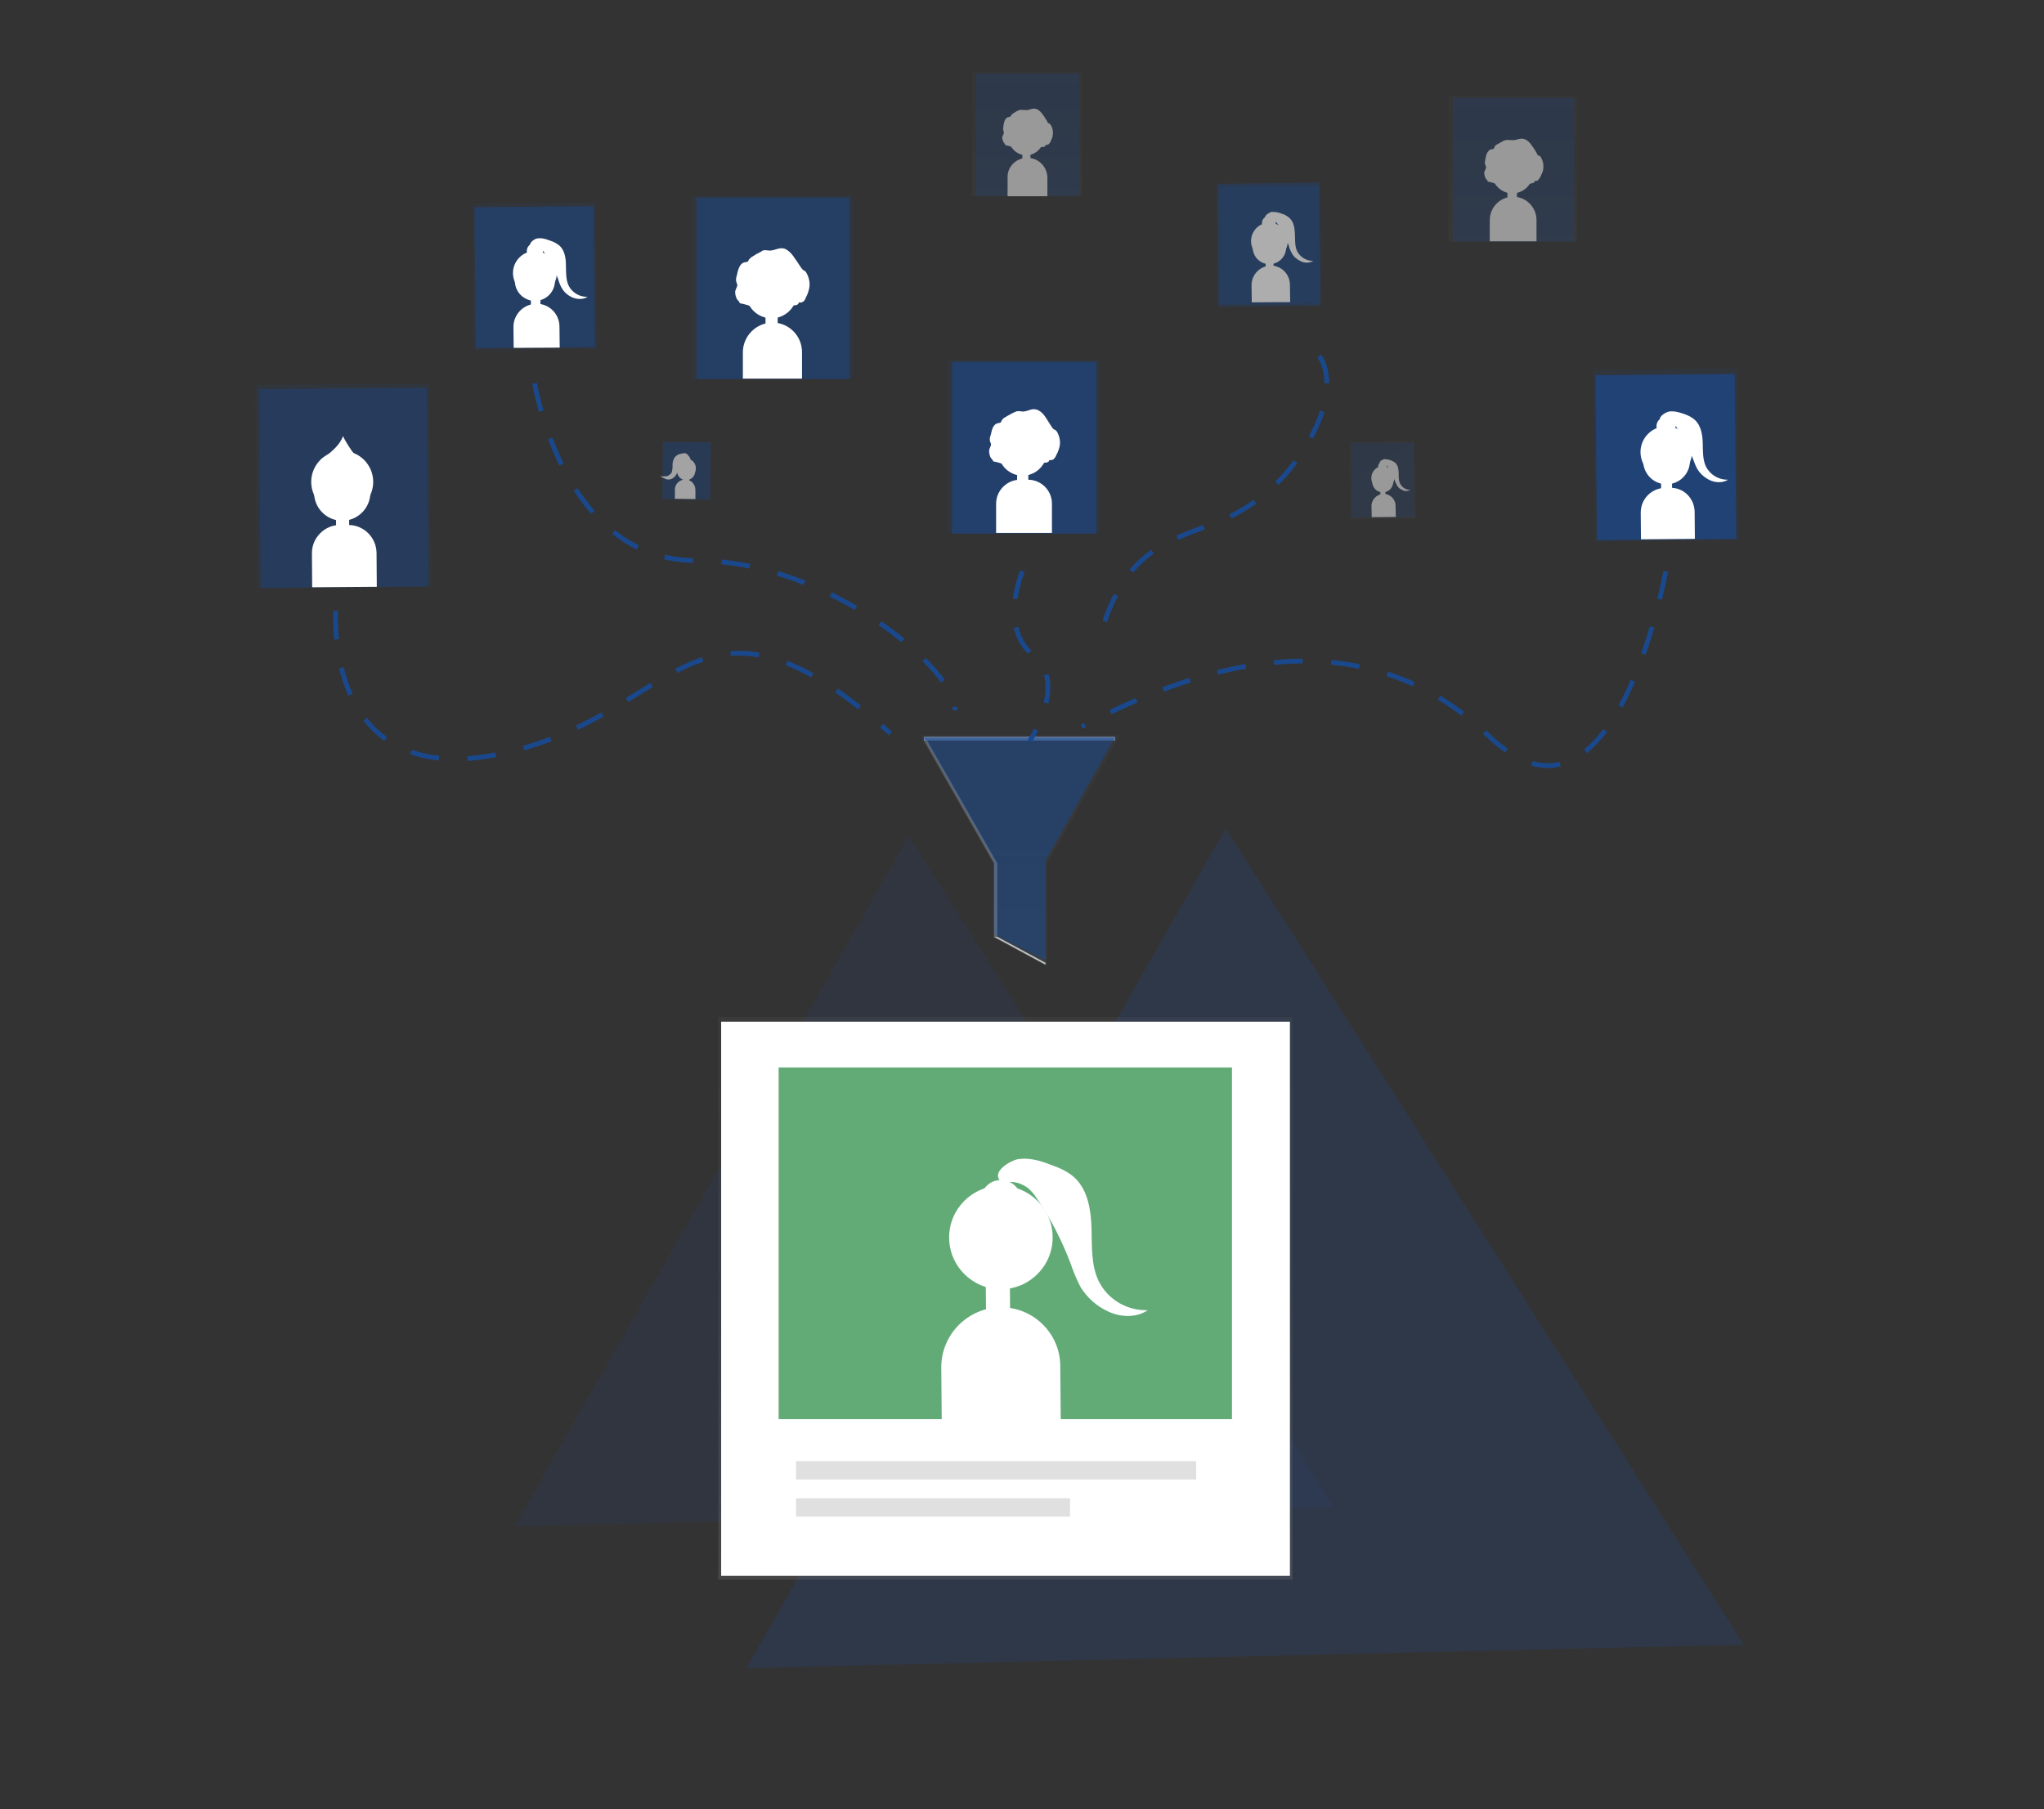 <?xml version="1.0" encoding="UTF-8"?> <!-- Generator: Adobe Illustrator 23.0.1, SVG Export Plug-In . SVG Version: 6.00 Build 0) --> <svg xmlns="http://www.w3.org/2000/svg" xmlns:xlink="http://www.w3.org/1999/xlink" id="d5eeb229-0560-4c73-9e9e-2e1785b57a7c" x="0px" y="0px" viewBox="0 0 857.1 758.8" style="enable-background:new 0 0 857.1 758.8;" xml:space="preserve"><rect x="0" y="0" width="857.1" height="758.8" fill="#333333" stroke="none"/> <style type="text/css"> .st0{opacity:0.25;fill:#244889;enable-background:new ;} .st1{opacity:0.15;fill:#244889;enable-background:new ;} .st2{opacity:0.25;} .st3{fill:#244889;} .st4{opacity:0.15;} .st5{opacity:0.55;} .st6{opacity:0.5;} .st7{fill:#1A488D;} .st8{opacity:0.4;fill:#1A488D;enable-background:new ;} .st9{fill:#FFFFFF;stroke:#FFFFFF;stroke-miterlimit:10;} .st10{fill:url(#SVGID_1_);} .st11{fill:#FFFFFF;} .st12{opacity:0.6;enable-background:new ;} .st13{opacity:0.6;fill:#1A488D;enable-background:new ;} .st14{opacity:0.1;} .st15{opacity:0.5;fill:#1A488D;enable-background:new ;} .st16{opacity:0.7;fill:#1A488D;enable-background:new ;} .st17{fill:url(#SVGID_2_);} .st18{fill:#CFD8DC;} .st19{opacity:0.55;fill:#1A488D;enable-background:new ;} .st20{opacity:0.2;fill:#FFFFFF;enable-background:new ;} .st21{opacity:0.1;enable-background:new ;} .st22{fill:url(#SVGID_3_);} .st23{opacity:0.75;fill:#2E8F4A;enable-background:new ;} .st24{fill:#E0E0E0;} .st25{fill:none;stroke:#1A488D;stroke-width:2;stroke-miterlimit:10;stroke-dasharray:12;} .st26{fill:url(#SVGID_4_);} .st27{fill:url(#SVGID_5_);} .st28{fill:url(#SVGID_6_);} .st29{fill:url(#SVGID_7_);} .st30{fill:url(#SVGID_8_);} .st31{fill:url(#SVGID_9_);} .st32{fill:url(#SVGID_10_);} .st33{fill:url(#SVGID_11_);} .st34{fill:url(#SVGID_12_);} .st35{fill:url(#SVGID_13_);} .st36{fill:url(#SVGID_14_);} .st37{fill:url(#SVGID_15_);} </style> <g> <polygon class="st0" points="313,699.6 514,347.4 731.2,689.8 "></polygon> <polygon class="st1" points="215.8,640.1 381.1,350.6 559.4,632 "></polygon> </g> <g> <g class="st2"> <g> <g> <path class="st3" d="M-352.6,238.2l-452.1,112.1l56,226c16.6,66.8,58.8,91.8,130.9,73.9l452.1-112.1l-56-226 C-236.2,252.4-286.7,221.9-352.6,238.2z"></path> </g> </g> </g> <g class="st4"> <g> <g> <path class="st3" d="M-302.7,142.1l-409.9,101.6l50.8,204.8c15.1,60.7,53.3,83.2,118.6,67.1L-133.3,414l-50.8-204.8 C-197.4,155.1-243,127.3-302.7,142.1z"></path> </g> </g> </g> </g> <g> <rect x="-1374.8" y="451.2" class="st0" width="224.1" height="224.1"></rect> <rect x="-1488.4" y="537" class="st0" width="191.1" height="191.1"></rect> </g> <title>filter</title> <g class="st5"> <g class="st6"> <rect x="-1472.7" y="243.7" transform="matrix(1.000200e-02 -1 1 1.000200e-02 -1700.049 -1211.268)" class="st7" width="22" height="18.4"></rect> </g> <rect x="-1472.5" y="243.7" transform="matrix(9.073795e-03 -1 1 9.073795e-03 -1701.342 -1211.587)" class="st8" width="21.1" height="17.8"></rect> <circle class="st9" cx="-1462" cy="252.1" r="3.3"></circle> <circle class="st9" cx="-1462" cy="253.1" r="3"></circle> <rect x="-1463.2" y="255.5" transform="matrix(9.073795e-03 -1 1 9.073795e-03 -1704.992 -1208.054)" class="st9" width="2.4" height="1.4"></rect> <path class="st9" d="M-1458.9,263.2l-6.9-0.1l0,0V260c0-1.9,1.6-3.4,3.5-3.4l0,0c1.9,0,3.4,1.6,3.4,3.5V263.2L-1458.9,263.2z"></path> <circle class="st9" cx="-1462" cy="248.8" r="1.2"></circle> <path class="st9" d="M-1462.3,246.8c-0.6-0.1-1.3,0.1-1.9,0.3c-0.6,0.1-1,0.4-1.5,0.8c-0.7,0.8-1,1.9-1,2.9c0.1,1-0.1,2.1-0.4,3.1 c-0.6,1-1.7,1.7-2.9,1.7c0.7,0.4,1.6,0.4,2.3,0.1c0.6-0.3,1.2-0.8,1.5-1.4c0.2-0.4,0.4-0.9,0.6-1.3c0.5-1.4,1.2-2.6,2-3.8 c0.1-0.2,0.3-0.3,0.4-0.6c0.3-0.2,0.6-0.3,0.8-0.3c0.3,0,0.7,0.1,0.8-0.1C-1461,247.4-1462.1,246.9-1462.3,246.8z"></path> </g> <g class="st6"> <g class="st6"> <linearGradient id="SVGID_1_" gradientUnits="userSpaceOnUse" x1="-2067.226" y1="2517.173" x2="-2067.226" y2="2478.998" gradientTransform="matrix(0.846 -0.534 0.534 0.846 -781.479 -2959.203)"> <stop offset="0" style="stop-color:#808080;stop-opacity:0.25"></stop> <stop offset="0.54" style="stop-color:#808080;stop-opacity:0.12"></stop> <stop offset="1" style="stop-color:#808080;stop-opacity:0.1"></stop> </linearGradient> <polygon class="st10" points="-1209.3,241.8 -1184.5,241.6 -1184.2,271.2 -1209,271.5 "></polygon> </g> <rect x="-1208.7" y="242.3" transform="matrix(1 -9.073720e-03 9.073720e-03 1 -2.376 -10.848)" class="st8" width="24" height="28.4"></rect> <ellipse transform="matrix(1 -9.073718e-03 9.073718e-03 1 -2.37 -10.848)" class="st11" cx="-1196.7" cy="255.8" rx="4.4" ry="4.5"></ellipse> <ellipse transform="matrix(1 -9.073716e-03 9.073716e-03 1 -2.383 -10.848)" class="st11" cx="-1196.7" cy="257.2" rx="4" ry="4"></ellipse> <rect x="-1197.6" y="259.6" transform="matrix(1 -9.073720e-03 9.073720e-03 1 -2.419 -10.847)" class="st11" width="1.9" height="3.2"></rect> <path class="st11" d="M-1196.4,261.9L-1196.4,261.9c2.6,0,4.7,2,4.7,4.6l0,0l0.1,4.2l0,0l-9.2,0.1l0,0l-0.1-4.2 C-1201,264-1198.9,262-1196.4,261.9L-1196.4,261.9L-1196.4,261.9z"></path> <circle class="st11" cx="-1196.7" cy="251.2" r="1.6"></circle> <path class="st11" d="M-1196.2,248.6c0.8-0.1,1.7,0.1,2.5,0.4c0.7,0.2,1.4,0.6,1.9,1c1,1,1.3,2.5,1.3,3.9s-0.1,2.9,0.6,4.2 c0.7,1.4,2.2,2.3,3.8,2.2c-1,0.6-2.2,0.6-3.1,0.1c-0.9-0.4-1.6-1-2.1-1.9c-0.3-0.6-0.6-1.2-0.8-1.8c-0.7-1.8-1.6-3.6-2.7-5.2 c-0.1-0.3-0.3-0.5-0.6-0.7c-0.3-0.3-0.7-0.4-1.2-0.5c-0.3-0.1-0.9,0.1-1.1-0.2C-1198.1,249.6-1196.7,248.8-1196.2,248.6z"></path> </g> <g class="st12"> <g class="st6"> <polygon class="st7" points="-1259.8,143.6 -1220.6,143.1 -1220.1,190.1 -1259.4,190.4 "></polygon> </g> <rect x="-1259" y="144.4" transform="matrix(1 -9.073720e-03 9.073720e-03 1 -1.565 -11.244)" class="st13" width="38" height="45"></rect> <ellipse class="st11" cx="-1239.8" cy="165.5" rx="7" ry="7"></ellipse> <ellipse class="st11" cx="-1239.8" cy="167.9" rx="6.4" ry="6.4"></ellipse> <rect x="-1241.3" y="171.8" transform="matrix(1 -9.073720e-03 9.073720e-03 1 -1.633 -11.242)" class="st11" width="3" height="5.1"></rect> <path class="st11" d="M-1239.3,174.8L-1239.3,174.8c4-0.1,7.3,3.2,7.4,7.2l0.1,6.7l0,0l-14.6,0.1l0,0l-0.1-6.7 C-1246.5,178.2-1243.3,174.9-1239.3,174.8"></path> <ellipse transform="matrix(0.456 -0.89 0.89 0.456 -815.65 -1017.187)" class="st11" cx="-1239.9" cy="158.6" rx="2.6" ry="2.6"></ellipse> <path class="st11" d="M-1239.1,154.4c1.4-0.1,2.7,0.1,4,0.6c1.1,0.3,2.2,0.9,3.1,1.7c1.6,1.5,1.9,4,2,6.2s-0.1,4.6,0.9,6.5 c1.2,2.2,3.5,3.6,6.1,3.5c-1.5,0.9-3.3,0.9-4.9,0.1c-1.4-0.6-2.6-1.7-3.3-3c-0.5-0.9-0.9-1.9-1.2-2.9c-1-2.9-2.5-5.6-4.2-8.2 c-0.3-0.4-0.6-0.8-1-1.1c-0.6-0.4-1.2-0.6-1.8-0.7c-0.6-0.1-1.5,0.2-1.8-0.3C-1242.1,155.8-1239.8,154.6-1239.1,154.4z"></path> </g> <g class="st14"> <rect x="-1362.6" y="210.6" class="st7" width="58.3" height="66.3"></rect> </g> <rect x="-1360.7" y="211.4" class="st13" width="55.1" height="65.4"></rect> <circle class="st11" cx="-1333.8" cy="242.3" r="10.2"></circle> <circle class="st11" cx="-1333.8" cy="245.6" r="9.3"></circle> <rect x="-1335.9" y="251.2" class="st11" width="4.3" height="7.4"></rect> <path class="st11" d="M-1334.8,256.5h3.1c5,0,9.1,4.1,9.1,9.1v11.2l0,0h-21.3l0,0v-11.2C-1343.9,260.6-1339.8,256.5-1334.8,256.5z"></path> <path class="st11" d="M-1338.5,231.4c-0.6,0.3-1.3,0.7-1.9,1.1c-0.6,0.3-1,0.7-1.4,1.3c-0.1,0.2-0.2,0.4-0.3,0.6 c-0.3,0.3-0.8,0.3-1.2,0.4c-1.4,0.3-2.1,1.8-2.4,3.1c-0.2,0.8-0.4,1.6-0.6,2.4c-0.1,0.6-0.1,1.1,0.1,1.6c0.1,0.2,0.2,0.4,0.3,0.6 c0.3,0.8-0.5,1.6-0.6,2.5c-0.1,0.8,0.1,1.5,0.3,2.2c0.1,0.2,0.1,0.4,0.3,0.6c0.1,0.1,0.2,0.3,0.3,0.4c0.3,0.3,0.6,0.7,0.7,1.1 c1.5,0.3,2.9,0.7,4.3,1.2c2.2,0.9,4.5,2.2,7,2c0.6,0,1.3-0.1,1.9-0.4c1.2-0.4,2.3-1.3,3.5-1.7c1.1-0.3,2.3-0.5,3.5-0.6 c0.6-0.1,1.3-0.6,1-1c0.6,0.2,1.2,0.1,1.7-0.3c0.4-0.4,0.8-0.9,1-1.5c0.5-0.9,0.9-1.9,1.2-2.9c0.5-1.9,0.2-4-0.7-5.7 c-0.1-0.3-0.4-0.6-0.7-0.9c-0.2-0.1-0.5-0.3-0.7-0.4c-0.2-0.2-0.4-0.4-0.6-0.7c-0.8-1.3-1.6-2.5-2.4-3.7s-1.8-2.4-3.2-2.9 c-2-0.8-3.5,0.5-5.4,0.6c-0.8,0-1.6-0.3-2.5-0.1C-1337,230.8-1337.8,231.1-1338.5,231.4z"></path> <g class="st14"> <rect x="-1460" y="148.1" class="st7" width="61.5" height="70"></rect> </g> <rect x="-1458" y="148.9" class="st15" width="58.3" height="69.1"></rect> <circle class="st11" cx="-1429.6" cy="181.6" r="10.7"></circle> <ellipse class="st11" cx="-1429.5" cy="185.1" rx="9.7" ry="9.7"></ellipse> <rect x="-1431.8" y="191.1" class="st11" width="4.6" height="7.8"></rect> <path class="st11" d="M-1429,196.6L-1429,196.6c6.2,0,11.2,5.1,11.2,11.2v10.2l0,0h-22.5l0,0v-10.2 C-1440.3,201.6-1435.3,196.6-1429,196.6C-1429.1,196.6-1429,196.6-1429,196.6z"></path> <path class="st11" d="M-1434.6,170.1c-0.7,0.3-1.4,0.8-2,1.2c-0.6,0.3-1.1,0.8-1.5,1.3c-0.1,0.2-0.2,0.5-0.3,0.6 c-0.3,0.3-0.8,0.3-1.3,0.4c-1.5,0.3-2.2,1.9-2.6,3.3c-0.2,0.8-0.4,1.7-0.6,2.6c-0.1,0.6-0.1,1.2,0.1,1.7c0.1,0.2,0.2,0.4,0.3,0.7 c0.3,0.8-0.5,1.7-0.7,2.6c-0.1,0.8,0.1,1.7,0.4,2.4c0.1,0.2,0.2,0.5,0.3,0.7c0.1,0.1,0.3,0.3,0.4,0.4c0.3,0.3,0.6,0.8,0.8,1.2 c1.5,0.3,3.1,0.7,4.5,1.3c2.4,0.9,4.7,2.2,7.3,2.2c0.7,0,1.4-0.2,2-0.4c1.3-0.5,2.4-1.3,3.7-1.7c1.2-0.3,2.4-0.5,3.7-0.6 c0.6-0.1,1.3-0.6,1.1-1.1c0.6,0.2,1.3,0.1,1.7-0.3c0.5-0.4,0.8-1,1-1.5c0.5-1,0.9-1.9,1.2-3.1c0.5-2,0.2-4.2-0.8-6.1 c-0.2-0.3-0.4-0.7-0.8-1c-0.2-0.1-0.5-0.3-0.8-0.5c-0.2-0.2-0.4-0.5-0.6-0.8c-0.8-1.3-1.7-2.6-2.6-3.9c-0.8-1.3-1.9-2.4-3.3-3.1 c-2.2-0.8-3.7,0.5-5.8,0.6c-0.9,0-1.7-0.3-2.6-0.1C-1433,169.3-1433.8,169.8-1434.6,170.1z"></path> <g class="st14"> <rect x="-1116" y="214.2" transform="matrix(1 -1.000200e-02 1.000200e-02 1 -2.525 -10.876)" class="st7" width="54.9" height="65.6"></rect> </g> <rect x="-1115.3" y="216.3" transform="matrix(1 -9.073720e-03 9.073720e-03 1 -2.292 -9.869)" class="st16" width="53.1" height="62.9"></rect> <circle class="st11" cx="-1088.6" cy="245.8" r="9.8"></circle> <ellipse transform="matrix(1 -9.073709e-03 9.073709e-03 1 -2.306 -9.867)" class="st11" cx="-1088.5" cy="249.2" rx="8.9" ry="8.9"></ellipse> <rect x="-1090.6" y="254.5" transform="matrix(1 -9.073720e-03 9.073720e-03 1 -2.386 -9.867)" class="st11" width="4.2" height="7.1"></rect> <path class="st11" d="M-1089.1,259.6h2.2c5-0.1,9.1,4,9.2,9.1l0,0l0.1,10.4l0,0l-20.5,0.2l0,0l-0.1-10.4 C-1098.2,263.8-1094.2,259.6-1089.1,259.6L-1089.1,259.6z"></path> <circle class="st11" cx="-1088.7" cy="236.1" r="3.6"></circle> <path class="st11" d="M-1087.5,230.3c1.9-0.3,3.8,0.3,5.6,0.9c1.6,0.5,3.1,1.3,4.3,2.4c2.3,2.2,2.8,5.6,2.9,8.6 c0.1,3.1-0.1,6.4,1.3,9.2c1.6,3.1,4.9,5,8.4,4.9c-2,1.3-4.7,1.2-6.9,0.2c-1.9-0.9-3.6-2.4-4.7-4.2c-0.7-1.3-1.3-2.6-1.7-4 c-1.5-4-3.5-7.9-6-11.5c-0.3-0.6-0.8-1.1-1.3-1.5c-0.8-0.6-1.6-0.9-2.6-1c-0.8-0.1-2.1,0.3-2.5-0.5 C-1091.7,232.2-1088.6,230.6-1087.5,230.3z"></path> <g class="st14"> <rect x="-1543" y="150.9" transform="matrix(1 -1.000200e-02 1.000200e-02 1 -1.866 -15.189)" class="st7" width="47" height="56"></rect> </g> <rect x="-1542.5" y="152.4" transform="matrix(1 -9.073720e-03 9.073720e-03 1 -1.689 -13.783)" class="st15" width="45.4" height="53.7"></rect> <ellipse class="st11" cx="-1519.6" cy="177.6" rx="8.4" ry="8.4"></ellipse> <ellipse class="st11" cx="-1519.6" cy="180.6" rx="7.6" ry="7.6"></ellipse> <rect x="-1521.3" y="185.1" transform="matrix(1 -9.073720e-03 9.073720e-03 1 -1.769 -13.78)" class="st11" width="3.6" height="6.1"></rect> <path class="st11" d="M-1519.1,189.3L-1519.1,189.3c4.8-0.1,8.8,3.8,8.8,8.7l0,0l0.1,8l0,0l-17.5,0.1l0,0l-0.1-8 C-1527.8,193.3-1524,189.4-1519.1,189.3z"></path> <circle class="st11" cx="-1519.6" cy="169.3" r="3.1"></circle> <path class="st11" d="M-1518.7,164.4c1.6-0.3,3.2,0.2,4.8,0.8c1.3,0.4,2.6,1.1,3.7,2c1.9,1.8,2.4,4.7,2.4,7.4 c0.1,2.6-0.1,5.5,1.1,7.9c1.4,2.6,4.2,4.3,7.2,4.2c-1.7,1.1-4,1-5.9,0.2c-1.7-0.8-3.1-2-4-3.6c-0.6-1.1-1-2.2-1.4-3.4 c-1.3-3.5-3-6.8-5.1-9.8c-0.3-0.5-0.7-1-1.1-1.3c-0.6-0.5-1.4-0.8-2.2-0.8c-0.6-0.1-1.7,0.2-2.2-0.4 C-1522.2,166.1-1519.6,164.6-1518.7,164.4z"></path> <g class="st14"> <rect x="-1625.9" y="220" transform="matrix(1 -9.073720e-03 9.073720e-03 1 -2.412 -14.441)" class="st7" width="66.4" height="77.3"></rect> </g> <rect x="-1624.6" y="221.6" transform="matrix(1 -9.073720e-03 9.073720e-03 1 -2.42 -14.44)" class="st8" width="64" height="75.8"></rect> <ellipse class="st11" cx="-1593" cy="257.2" rx="11.8" ry="11.8"></ellipse> <ellipse class="st11" cx="-1593" cy="261.2" rx="10.7" ry="10.7"></ellipse> <rect x="-1595.5" y="267.7" transform="matrix(1 -9.073720e-03 9.073720e-03 1 -2.533 -14.443)" class="st11" width="5" height="8.6"></rect> <path class="st11" d="M-1594,273.8h3.3c5.9-0.1,10.7,4.7,10.8,10.6l0.1,12.9l0,0l-24.6,0.2l0,0l-0.1-12.9 C-1604.7,278.7-1599.8,273.8-1594,273.8L-1594,273.8z"></path> <path class="st11" d="M-1601.3,248.8c0,0,7.1-4.3,8.5-9c0,0,3.3,6.8,8.4,11.3L-1601.3,248.8z"></path> <g class="st6"> <linearGradient id="SVGID_2_" gradientUnits="userSpaceOnUse" x1="-1334.803" y1="1833.75" x2="-1334.803" y2="1745.75" gradientTransform="matrix(1 0 0 1 0 -1392)"> <stop offset="0" style="stop-color:#808080;stop-opacity:0.25"></stop> <stop offset="0.54" style="stop-color:#808080;stop-opacity:0.12"></stop> <stop offset="1" style="stop-color:#808080;stop-opacity:0.1"></stop> </linearGradient> <polygon class="st17" points="-1372.3,353.8 -1372.3,355 -1344.8,402.7 -1344.8,431 -1324.6,441.8 -1324.6,441.2 -1324.6,402.7 -1297.3,355 -1297.3,353.8 "></polygon> </g> <rect x="-1371.4" y="354.4" class="st18" width="72.8" height="1.3"></rect> <rect x="-1371.4" y="354.4" class="st19" width="72.8" height="1.3"></rect> <polygon class="st19" points="-1371.4,354.7 -1344.7,401.6 -1344.7,429.6 -1325.1,439.5 -1325.1,401.6 -1298.6,354.7 "></polygon> <polygon class="st20" points="-1343.4,430.6 -1343.4,402.6 -1370.2,355.7 -1371.4,355.7 -1344.7,402.6 -1344.7,430.6 "></polygon> <polygon class="st18" points="-1344.7,430.6 -1325.1,441.2 -1325.1,440.5 -1343.4,430.6 "></polygon> <polygon class="st21" points="-1344.7,430.6 -1325.1,441.2 -1325.1,440.5 -1343.4,430.6 "></polygon> <linearGradient id="SVGID_3_" gradientUnits="userSpaceOnUse" x1="-1318.703" y1="2105.05" x2="-1318.703" y2="1864.15" gradientTransform="matrix(1 0 0 1 0 -1392)"> <stop offset="0" style="stop-color:#808080;stop-opacity:0.25"></stop> <stop offset="0.54" style="stop-color:#808080;stop-opacity:0.12"></stop> <stop offset="1" style="stop-color:#808080;stop-opacity:0.1"></stop> </linearGradient> <rect x="-1441.6" y="472.2" class="st22" width="245.8" height="240.9"></rect> <rect x="-1440.4" y="474.2" class="st11" width="243.4" height="237.1"></rect> <rect x="-1415.7" y="493.8" class="st23" width="194" height="150.6"></rect> <rect x="-1408.3" y="662.2" class="st24" width="171.3" height="7.8"></rect> <rect x="-1408.3" y="678.2" class="st24" width="117.2" height="7.8"></rect> <path class="st25" d="M-1595.5,306.5c0,0-5.1,69,63.1,54.4s74.1-73.7,148.3-7.7"></path> <path class="st25" d="M-1088.8,291.2c0,0-19.4,108.8-67.5,62.7c-54.7-52.4-124.2-19.4-155-3.5"></path> <path class="st25" d="M-1333.9,291.2c0,0-9.1,21.6,4.2,32c13.3,10.4-1.4,32.7-1.4,32.7"></path> <path class="st25" d="M-1519.7,219.8c0,0,10.7,67.5,61.5,67.5s99.8,42.3,98.6,57.1"></path> <path class="st25" d="M-1220.8,209.2c0,0,10.7,13-9.3,40.5c-7.9,10.8-18.9,19-31.5,23.5c-20.2,7.5-35.2,12.2-43.9,47.1"></path> <g class="st6"> <g class="st6"> <linearGradient id="SVGID_4_" gradientUnits="userSpaceOnUse" x1="-1332.153" y1="1540.25" x2="-1332.153" y2="1492.85" gradientTransform="matrix(1 0 0 1 0 -1392)"> <stop offset="0" style="stop-color:#808080;stop-opacity:0.25"></stop> <stop offset="0.54" style="stop-color:#808080;stop-opacity:0.12"></stop> <stop offset="1" style="stop-color:#808080;stop-opacity:0.1"></stop> </linearGradient> <rect x="-1353" y="100.8" class="st26" width="41.7" height="47.4"></rect> </g> <rect x="-1351.7" y="101.4" class="st15" width="39.5" height="46.8"></rect> <circle class="st11" cx="-1332.4" cy="123.5" r="7.3"></circle> <circle class="st11" cx="-1332.4" cy="126" r="6.6"></circle> <rect x="-1333.9" y="129.9" class="st11" width="3.1" height="5.3"></rect> <path class="st11" d="M-1332,133.8L-1332,133.8c4.2,0,7.6,3.4,7.6,7.6l0,0v7l0,0h-15.2l0,0v-7 C-1339.7,137.1-1336.3,133.8-1332,133.8z"></path> <path class="st11" d="M-1335.8,115.8c-0.5,0.3-0.9,0.5-1.4,0.8c-0.4,0.2-0.8,0.5-1,0.9c-0.1,0.1-0.1,0.3-0.2,0.4 c-0.2,0.2-0.6,0.2-0.8,0.3c-1,0.2-1.5,1.3-1.7,2.2c-0.1,0.6-0.3,1.2-0.3,1.7c-0.1,0.3-0.1,0.8,0,1.2c0.1,0.1,0.1,0.3,0.2,0.5 c0.2,0.6-0.3,1.2-0.5,1.8c-0.1,0.6,0,1.1,0.3,1.6c0.1,0.1,0.1,0.3,0.2,0.5c0.1,0.1,0.2,0.2,0.3,0.3c0.2,0.2,0.3,0.5,0.5,0.8 c1,0.2,2.1,0.5,3.1,0.9c1.6,0.6,3.2,1.5,4.9,1.5c0.5,0,1-0.1,1.4-0.3c0.8-0.3,1.6-0.9,2.5-1.2c0.8-0.2,1.7-0.3,2.5-0.4 c0.4-0.1,0.9-0.3,0.7-0.8c0.4,0.1,0.8,0.1,1.2-0.2c0.3-0.3,0.6-0.6,0.7-1c0.3-0.6,0.6-1.3,0.8-2.1c0.3-1.4,0.1-2.9-0.6-4.1 c-0.1-0.3-0.3-0.5-0.5-0.6c-0.1-0.1-0.3-0.2-0.5-0.3c-0.1-0.1-0.3-0.3-0.3-0.5c-0.6-0.9-1.1-1.8-1.7-2.6c-0.6-0.9-1.3-1.6-2.3-2.1 c-1.5-0.6-2.5,0.3-3.9,0.4c-0.6-0.1-1.2-0.1-1.8-0.1C-1334.7,115.2-1335.2,115.5-1335.8,115.8z"></path> </g> <g class="st6"> <g class="st6"> <linearGradient id="SVGID_5_" gradientUnits="userSpaceOnUse" x1="-1147.053" y1="1557.616" x2="-1147.053" y2="1502.016" gradientTransform="matrix(1 0 0 1 0 -1392)"> <stop offset="0" style="stop-color:#808080;stop-opacity:0.25"></stop> <stop offset="0.54" style="stop-color:#808080;stop-opacity:0.12"></stop> <stop offset="1" style="stop-color:#808080;stop-opacity:0.1"></stop> </linearGradient> <rect x="-1171.5" y="109.9" class="st27" width="48.9" height="55.6"></rect> </g> <rect x="-1169.9" y="110.8" class="st15" width="46.3" height="54.9"></rect> <circle class="st11" cx="-1147.2" cy="136.6" r="8.6"></circle> <circle class="st11" cx="-1147.2" cy="139.6" r="7.8"></circle> <rect x="-1149.1" y="144.1" class="st11" width="3.6" height="6.2"></rect> <path class="st11" d="M-1146.9,148.6L-1146.9,148.6c4.9,0,8.9,4,8.9,8.9v8.1l0,0h-17.8l0,0v-8.1 C-1155.8,152.6-1151.8,148.6-1146.9,148.6z"></path> <path class="st11" d="M-1151.3,127.6c-0.6,0.3-1.1,0.6-1.6,0.9c-0.5,0.2-0.9,0.6-1.1,1c-0.1,0.2-0.1,0.3-0.3,0.6 c-0.3,0.3-0.6,0.3-1,0.3c-1.1,0.3-1.7,1.5-2,2.6c-0.2,0.7-0.3,1.4-0.4,2c-0.1,0.4-0.1,0.9,0.1,1.3c0.1,0.2,0.2,0.3,0.3,0.6 c0.2,0.7-0.4,1.4-0.6,2.1c-0.1,0.6,0.1,1.3,0.3,1.9c0.1,0.2,0.1,0.3,0.3,0.6c0.1,0.1,0.2,0.2,0.3,0.3c0.3,0.3,0.4,0.6,0.6,0.9 c1.3,0.2,2.4,0.6,3.6,1c1.9,0.8,3.8,1.8,5.8,1.7c0.6,0,1.1-0.1,1.6-0.3c1-0.4,1.9-1,2.9-1.4c1-0.2,1.9-0.3,2.9-0.5 c0.5-0.1,1-0.4,0.8-0.9c0.5,0.2,1,0.1,1.4-0.3c0.3-0.3,0.6-0.8,0.8-1.2c0.4-0.8,0.8-1.6,1-2.4c0.4-1.6,0.2-3.3-0.6-4.8 c-0.1-0.3-0.3-0.6-0.6-0.8c-0.2-0.1-0.4-0.2-0.6-0.3c-0.2-0.1-0.3-0.3-0.4-0.6c-0.6-1.1-1.3-2.2-2-3.1c-0.6-1-1.5-1.9-2.6-2.4 c-1.7-0.6-2.9,0.4-4.6,0.4c-0.7-0.1-1.4-0.1-2.1-0.1C-1150,126.9-1150.7,127.2-1151.3,127.6z"></path> </g> <circle class="st11" cx="-1320.7" cy="566.5" r="22.1"></circle> <rect x="-1327.2" y="584" transform="matrix(1 -9.073720e-03 9.073720e-03 1 -5.434 -11.971)" class="st11" width="10.3" height="17.7"></rect> <path class="st11" d="M-1320.8,596.5L-1320.8,596.5c14.1-0.1,25.6,11.1,25.6,25.2l0.1,23.2l0,0l-50.9,0.4l0,0l-0.1-23.2 C-1346.1,608.2-1334.9,596.5-1320.8,596.5z"></path> <circle class="st11" cx="-1320.6" cy="550.5" r="8.8"></circle> <path class="st11" d="M-1313.5,533c4.6-0.8,9.5,0.6,13.9,2.2c3.9,1.4,7.8,3.1,10.7,5.8c5.6,5.3,6.8,13.8,7.1,21.6 c0.1,7.8-0.1,15.9,3.2,22.8c4,7.8,12.2,12.5,20.9,12.2c-5,3.3-11.7,3.1-17.1,0.6c-4.9-2.2-8.9-5.8-11.7-10.4 c-1.7-3.2-3.1-6.5-4.2-9.9c-3.8-10-8.8-19.6-14.9-28.5c-0.8-1.4-2.1-2.6-3.3-3.9c-1.8-1.4-4-2.4-6.3-2.5c-1.9-0.3-5.1,0.6-6.3-1.3 C-1323.8,537.8-1316.3,533.7-1313.5,533z"></path> <g class="st5"> <g class="st6"> <rect x="-595.6" y="243.8" transform="matrix(1.000200e-02 -1 1 1.000200e-02 -831.766 -334.168)" class="st7" width="22" height="18.4"></rect> </g> <rect x="-595.4" y="243.7" transform="matrix(9.073795e-03 -1 1 9.073795e-03 -832.164 -334.559)" class="st8" width="21.1" height="17.8"></rect> <circle class="st9" cx="-584.9" cy="252.1" r="3.3"></circle> <circle class="st9" cx="-584.9" cy="253.1" r="3"></circle> <rect x="-586.1" y="255.5" transform="matrix(9.073795e-03 -1 1 9.073795e-03 -835.814 -331.026)" class="st9" width="2.4" height="1.4"></rect> <path class="st9" d="M-581.8,263.2l-6.9-0.1l0,0V260c0-1.9,1.6-3.4,3.5-3.4l0,0c1.9,0,3.4,1.6,3.4,3.5V263.2L-581.8,263.2z"></path> <circle class="st9" cx="-584.9" cy="248.8" r="1.2"></circle> <path class="st9" d="M-585.2,246.8c-0.6-0.1-1.3,0.1-1.9,0.3c-0.6,0.1-1,0.4-1.5,0.8c-0.7,0.8-1,1.9-1,2.9c0.1,1-0.1,2.1-0.4,3.1 c-0.6,1-1.7,1.7-2.9,1.7c0.7,0.4,1.6,0.4,2.3,0.1c0.6-0.3,1.2-0.8,1.5-1.4c0.2-0.4,0.4-0.9,0.6-1.3c0.5-1.4,1.2-2.6,2-3.8 c0.1-0.2,0.3-0.3,0.4-0.6c0.3-0.2,0.6-0.3,0.8-0.3c0.3,0,0.7,0.1,0.8-0.1C-583.9,247.4-585,246.9-585.2,246.8z"></path> </g> <g class="st6"> <g class="st6"> <linearGradient id="SVGID_6_" gradientUnits="userSpaceOnUse" x1="-1325.416" y1="2985.223" x2="-1325.416" y2="2947.048" gradientTransform="matrix(0.846 -0.534 0.534 0.846 -781.479 -2959.203)"> <stop offset="0" style="stop-color:#808080;stop-opacity:0.25"></stop> <stop offset="0.54" style="stop-color:#808080;stop-opacity:0.12"></stop> <stop offset="1" style="stop-color:#808080;stop-opacity:0.1"></stop> </linearGradient> <polygon class="st28" points="-332.2,241.8 -307.4,241.6 -307.1,271.2 -331.9,271.5 "></polygon> </g> <rect x="-331.5" y="242.3" transform="matrix(1 -9.073720e-03 9.073720e-03 1 -2.34 -2.889)" class="st8" width="24" height="28.4"></rect> <ellipse transform="matrix(1 -9.073718e-03 9.073718e-03 1 -2.334 -2.889)" class="st11" cx="-319.5" cy="255.8" rx="4.4" ry="4.5"></ellipse> <ellipse transform="matrix(1 -9.073682e-03 9.073682e-03 1 -2.346 -2.889)" class="st11" cx="-319.5" cy="257.2" rx="4" ry="4"></ellipse> <rect x="-320.4" y="259.6" transform="matrix(1 -9.073720e-03 9.073720e-03 1 -2.383 -2.888)" class="st11" width="1.9" height="3.2"></rect> <path class="st11" d="M-319.3,261.9L-319.3,261.9c2.6,0,4.7,2,4.7,4.6l0,0l0.1,4.2l0,0l-9.2,0.1l0,0l-0.1-4.2 C-323.9,264-321.8,262-319.3,261.9L-319.3,261.9L-319.3,261.9z"></path> <circle class="st11" cx="-319.6" cy="251.2" r="1.6"></circle> <path class="st11" d="M-319.1,248.6c0.8-0.1,1.7,0.1,2.5,0.4c0.7,0.2,1.4,0.6,1.9,1c1,1,1.3,2.5,1.3,3.9s-0.1,2.9,0.6,4.2 c0.7,1.4,2.2,2.3,3.8,2.2c-1,0.6-2.2,0.6-3.1,0.1c-0.9-0.4-1.6-1-2.1-1.9c-0.3-0.6-0.6-1.2-0.8-1.8c-0.7-1.8-1.6-3.6-2.7-5.2 c-0.1-0.3-0.3-0.5-0.6-0.7c-0.3-0.3-0.7-0.4-1.2-0.5c-0.3-0.1-0.9,0.1-1.1-0.2C-321,249.6-319.6,248.8-319.1,248.6z"></path> </g> <g class="st12"> <g class="st6"> <polygon class="st7" points="-382.7,143.6 -343.5,143.1 -343,190.1 -382.3,190.4 "></polygon> </g> <rect x="-381.8" y="144.4" transform="matrix(1 -9.073720e-03 9.073720e-03 1 -1.529 -3.285)" class="st13" width="38" height="45"></rect> <ellipse class="st11" cx="-362.7" cy="165.5" rx="7" ry="7"></ellipse> <ellipse class="st11" cx="-362.7" cy="167.9" rx="6.4" ry="6.4"></ellipse> <rect x="-364.1" y="171.8" transform="matrix(1 -9.073720e-03 9.073720e-03 1 -1.597 -3.283)" class="st11" width="3" height="5.1"></rect> <path class="st11" d="M-362.2,174.8L-362.2,174.8c4-0.1,7.3,3.2,7.4,7.2l0.1,6.7l0,0l-14.6,0.1l0,0l-0.1-6.7 C-369.4,178.2-366.2,174.9-362.2,174.8"></path> <ellipse class="st11" cx="-362.8" cy="158.6" rx="2.6" ry="2.6"></ellipse> <path class="st11" d="M-362,154.4c1.4-0.1,2.7,0.1,4,0.6c1.1,0.3,2.2,0.9,3.1,1.7c1.6,1.5,1.9,4,2,6.2s-0.1,4.6,0.9,6.5 c1.2,2.2,3.5,3.6,6.1,3.5c-1.5,0.9-3.3,0.9-4.9,0.1c-1.4-0.6-2.6-1.7-3.3-3c-0.5-0.9-0.9-1.9-1.2-2.9c-1-2.9-2.5-5.6-4.2-8.2 c-0.3-0.4-0.6-0.8-1-1.1c-0.6-0.4-1.2-0.6-1.8-0.7c-0.6-0.1-1.5,0.2-1.8-0.3C-365,155.8-362.7,154.6-362,154.4z"></path> </g> <g class="st14"> <rect x="-485.5" y="210.6" class="st7" width="58.3" height="66.3"></rect> </g> <rect x="-483.6" y="211.4" class="st13" width="55.1" height="65.4"></rect> <circle class="st11" cx="-456.7" cy="242.3" r="10.2"></circle> <circle class="st11" cx="-456.7" cy="245.6" r="9.3"></circle> <rect x="-458.8" y="251.2" class="st11" width="4.3" height="7.4"></rect> <path class="st11" d="M-457.7,256.5h3.1c5,0,9.1,4.1,9.1,9.1v11.2l0,0h-21.3l0,0v-11.2C-466.8,260.6-462.7,256.5-457.7,256.5z"></path> <path class="st11" d="M-461.4,231.4c-0.6,0.3-1.3,0.7-1.9,1.1c-0.6,0.3-1,0.7-1.4,1.3c-0.1,0.2-0.2,0.4-0.3,0.6 c-0.3,0.3-0.8,0.3-1.2,0.4c-1.4,0.3-2.1,1.8-2.4,3.1c-0.2,0.8-0.4,1.6-0.6,2.4c-0.1,0.6-0.1,1.1,0.1,1.6c0.1,0.2,0.2,0.4,0.3,0.6 c0.3,0.8-0.5,1.6-0.6,2.5c-0.1,0.8,0.1,1.5,0.3,2.2c0.1,0.2,0.1,0.4,0.3,0.6c0.1,0.1,0.2,0.3,0.3,0.4c0.3,0.3,0.6,0.7,0.7,1.1 c1.5,0.3,2.9,0.7,4.3,1.2c2.2,0.9,4.5,2.2,7,2c0.6,0,1.3-0.1,1.9-0.4c1.2-0.4,2.3-1.3,3.5-1.7c1.1-0.3,2.3-0.5,3.5-0.6 c0.6-0.1,1.3-0.6,1-1c0.6,0.2,1.2,0.1,1.7-0.3c0.4-0.4,0.8-0.9,1-1.5c0.5-0.9,0.9-1.9,1.2-2.9c0.5-1.9,0.2-4-0.7-5.7 c-0.1-0.3-0.4-0.6-0.7-0.9c-0.2-0.1-0.5-0.3-0.7-0.4c-0.2-0.2-0.4-0.4-0.6-0.7c-0.8-1.3-1.6-2.5-2.4-3.7s-1.8-2.4-3.2-2.9 c-2-0.8-3.5,0.5-5.4,0.6c-0.8,0-1.6-0.3-2.5-0.1C-459.9,230.8-460.7,231.1-461.4,231.4z"></path> <g class="st14"> <rect x="-582.9" y="148.1" class="st7" width="61.5" height="70"></rect> </g> <rect x="-580.9" y="148.9" class="st15" width="58.3" height="69.1"></rect> <circle class="st11" cx="-552.5" cy="181.6" r="10.7"></circle> <ellipse class="st11" cx="-552.4" cy="185.1" rx="9.7" ry="9.7"></ellipse> <rect x="-554.7" y="191.1" class="st11" width="4.6" height="7.8"></rect> <path class="st11" d="M-551.9,196.6L-551.9,196.6c6.2,0,11.2,5.1,11.2,11.2v10.2l0,0h-22.5l0,0v-10.2 C-563.2,201.6-558.2,196.6-551.9,196.6C-552,196.6-551.9,196.6-551.9,196.6z"></path> <path class="st11" d="M-557.5,170.1c-0.7,0.3-1.4,0.8-2,1.2c-0.6,0.3-1.1,0.8-1.5,1.3c-0.1,0.2-0.2,0.5-0.3,0.6 c-0.3,0.3-0.8,0.3-1.3,0.4c-1.5,0.3-2.2,1.9-2.6,3.3c-0.2,0.8-0.4,1.7-0.6,2.6c-0.1,0.6-0.1,1.2,0.1,1.7c0.1,0.2,0.2,0.4,0.3,0.7 c0.3,0.8-0.5,1.7-0.7,2.6c-0.1,0.8,0.1,1.7,0.4,2.4c0.1,0.2,0.2,0.5,0.3,0.7c0.1,0.1,0.3,0.3,0.4,0.4c0.3,0.3,0.6,0.8,0.8,1.2 c1.5,0.3,3.1,0.7,4.5,1.3c2.4,0.9,4.7,2.2,7.3,2.2c0.7,0,1.4-0.2,2-0.4c1.3-0.5,2.4-1.3,3.7-1.7c1.2-0.3,2.4-0.5,3.7-0.6 c0.6-0.1,1.3-0.6,1.1-1.1c0.6,0.2,1.3,0.1,1.7-0.3c0.5-0.4,0.8-1,1-1.5c0.5-1,0.9-1.9,1.2-3.1c0.5-2,0.2-4.2-0.8-6.1 c-0.2-0.3-0.4-0.7-0.8-1c-0.2-0.1-0.5-0.3-0.8-0.5c-0.2-0.2-0.4-0.5-0.6-0.8c-0.8-1.3-1.7-2.6-2.6-3.9c-0.8-1.3-1.9-2.4-3.3-3.1 c-2.2-0.8-3.7,0.5-5.8,0.6c-0.9,0-1.7-0.3-2.6-0.1C-555.9,169.3-556.7,169.8-557.5,170.1z"></path> <g class="st14"> <rect x="-239" y="214.2" transform="matrix(1 -1.000200e-02 1.000200e-02 1 -2.482 -2.103)" class="st7" width="54.9" height="65.6"></rect> </g> <rect x="-238.2" y="216.3" transform="matrix(1 -9.073720e-03 9.073720e-03 1 -2.256 -1.91)" class="st16" width="53.1" height="62.9"></rect> <circle class="st11" cx="-211.5" cy="245.8" r="9.8"></circle> <ellipse class="st11" cx="-211.4" cy="249.2" rx="8.9" ry="8.9"></ellipse> <rect x="-213.5" y="254.5" transform="matrix(1 -9.073720e-03 9.073720e-03 1 -2.35 -1.908)" class="st11" width="4.2" height="7.1"></rect> <path class="st11" d="M-212,259.6h2.2c5-0.1,9.1,4,9.2,9.1l0,0l0.1,10.4l0,0l-20.5,0.2l0,0l-0.1-10.4 C-221.1,263.8-217.1,259.6-212,259.6L-212,259.6z"></path> <circle class="st11" cx="-211.6" cy="236.1" r="3.6"></circle> <path class="st11" d="M-210.4,230.3c1.9-0.3,3.8,0.3,5.6,0.9c1.6,0.5,3.1,1.3,4.3,2.4c2.3,2.2,2.8,5.6,2.9,8.6 c0.1,3.1-0.1,6.4,1.3,9.2c1.6,3.1,4.9,5,8.4,4.9c-2,1.3-4.7,1.2-6.9,0.2c-1.9-0.9-3.6-2.4-4.7-4.2c-0.7-1.3-1.3-2.6-1.7-4 c-1.5-4-3.5-7.9-6-11.5c-0.3-0.6-0.8-1.1-1.3-1.5c-0.8-0.6-1.6-0.9-2.6-1c-0.8-0.1-2.1,0.3-2.5-0.5 C-214.6,232.2-211.5,230.6-210.4,230.3z"></path> <g class="st14"> <rect x="-666" y="150.9" transform="matrix(1 -1.000200e-02 1.000200e-02 1 -1.822 -6.417)" class="st7" width="47" height="56"></rect> </g> <rect x="-665.3" y="152.4" transform="matrix(1 -9.073720e-03 9.073720e-03 1 -1.653 -5.824)" class="st15" width="45.4" height="53.7"></rect> <ellipse class="st11" cx="-642.5" cy="177.6" rx="8.4" ry="8.4"></ellipse> <ellipse class="st11" cx="-642.5" cy="180.6" rx="7.6" ry="7.6"></ellipse> <rect x="-644.1" y="185.1" transform="matrix(1 -9.073720e-03 9.073720e-03 1 -1.733 -5.821)" class="st11" width="3.6" height="6.1"></rect> <path class="st11" d="M-642,189.3L-642,189.3c4.8-0.1,8.8,3.8,8.8,8.7l0,0l0.1,8l0,0l-17.5,0.1l0,0l-0.1-8 C-650.7,193.3-646.9,189.4-642,189.3z"></path> <circle class="st11" cx="-642.5" cy="169.3" r="3.1"></circle> <path class="st11" d="M-641.6,164.4c1.6-0.3,3.2,0.2,4.8,0.8c1.3,0.4,2.6,1.1,3.7,2c1.9,1.8,2.4,4.7,2.4,7.4 c0.1,2.6-0.1,5.5,1.1,7.9c1.4,2.6,4.2,4.3,7.2,4.2c-1.7,1.1-4,1-5.9,0.2c-1.7-0.8-3.1-2-4-3.6c-0.6-1.1-1-2.2-1.4-3.4 c-1.3-3.5-3-6.8-5.1-9.8c-0.3-0.5-0.7-1-1.1-1.3c-0.6-0.5-1.4-0.8-2.2-0.8c-0.6-0.1-1.7,0.2-2.2-0.4 C-645.1,166.1-642.5,164.6-641.6,164.4z"></path> <g class="st14"> <rect x="-748.7" y="220" transform="matrix(1 -9.073720e-03 9.073720e-03 1 -2.376 -6.482)" class="st7" width="66.4" height="77.3"></rect> </g> <rect x="-747.4" y="221.6" transform="matrix(1 -9.073720e-03 9.073720e-03 1 -2.384 -6.481)" class="st8" width="64" height="75.8"></rect> <ellipse class="st11" cx="-715.9" cy="257.2" rx="11.8" ry="11.8"></ellipse> <ellipse class="st11" cx="-715.9" cy="261.2" rx="10.7" ry="10.7"></ellipse> <rect x="-718.3" y="267.7" transform="matrix(1 -9.073720e-03 9.073720e-03 1 -2.497 -6.484)" class="st11" width="5" height="8.6"></rect> <path class="st11" d="M-716.9,273.8h3.3c5.9-0.1,10.7,4.7,10.8,10.6l0.1,12.9l0,0l-24.6,0.2l0,0l-0.1-12.9 C-727.6,278.7-722.7,273.8-716.9,273.8L-716.9,273.8z"></path> <path class="st11" d="M-724.2,248.8c0,0,7.1-4.3,8.5-9c0,0,3.3,6.8,8.4,11.3L-724.2,248.8z"></path> <g class="st6"> <linearGradient id="SVGID_7_" gradientUnits="userSpaceOnUse" x1="-457.703" y1="1833.75" x2="-457.703" y2="1745.75" gradientTransform="matrix(1 0 0 1 0 -1392)"> <stop offset="0" style="stop-color:#808080;stop-opacity:0.25"></stop> <stop offset="0.54" style="stop-color:#808080;stop-opacity:0.12"></stop> <stop offset="1" style="stop-color:#808080;stop-opacity:0.1"></stop> </linearGradient> <polygon class="st29" points="-495.2,353.8 -495.2,355 -467.7,402.7 -467.7,431 -447.5,441.8 -447.5,441.2 -447.5,402.7 -420.2,355 -420.2,353.8 "></polygon> </g> <rect x="-494.3" y="354.4" class="st18" width="72.8" height="1.3"></rect> <rect x="-494.3" y="354.4" class="st19" width="72.8" height="1.3"></rect> <polygon class="st19" points="-494.3,354.7 -467.6,401.6 -467.6,429.6 -448,439.5 -448,401.6 -421.5,354.7 "></polygon> <polygon class="st20" points="-466.3,430.6 -466.3,402.6 -493.1,355.7 -494.3,355.7 -467.6,402.6 -467.6,430.6 "></polygon> <polygon class="st18" points="-467.6,430.6 -448,441.2 -448,440.5 -466.3,430.6 "></polygon> <polygon class="st21" points="-467.6,430.6 -448,441.2 -448,440.5 -466.3,430.6 "></polygon> <linearGradient id="SVGID_8_" gradientUnits="userSpaceOnUse" x1="-441.603" y1="2105.05" x2="-441.603" y2="1864.15" gradientTransform="matrix(1 0 0 1 0 -1392)"> <stop offset="0" style="stop-color:#808080;stop-opacity:0.25"></stop> <stop offset="0.54" style="stop-color:#808080;stop-opacity:0.12"></stop> <stop offset="1" style="stop-color:#808080;stop-opacity:0.1"></stop> </linearGradient> <rect x="-564.5" y="472.2" class="st30" width="245.8" height="240.9"></rect> <rect x="-563.3" y="474.2" class="st11" width="243.4" height="237.1"></rect> <rect x="-538.6" y="493.8" class="st23" width="194" height="150.6"></rect> <rect x="-531.2" y="662.2" class="st24" width="171.3" height="7.8"></rect> <rect x="-531.2" y="678.2" class="st24" width="117.2" height="7.8"></rect> <path class="st25" d="M-718.4,306.5c0,0-5.1,69,63.1,54.4s74.1-73.7,148.3-7.7"></path> <path class="st25" d="M-211.7,291.2c0,0-19.4,108.8-67.5,62.7c-54.7-52.4-124.2-19.4-155-3.5"></path> <path class="st25" d="M-456.8,291.2c0,0-9.1,21.6,4.2,32S-454,356-454,356"></path> <path class="st25" d="M-642.6,219.8c0,0,10.7,67.5,61.5,67.5s99.8,42.3,98.6,57.1"></path> <path class="st25" d="M-343.7,209.2c0,0,10.7,13-9.3,40.5c-7.9,10.8-18.9,19-31.5,23.5c-20.2,7.5-35.2,12.2-43.9,47.1"></path> <g class="st6"> <g class="st6"> <linearGradient id="SVGID_9_" gradientUnits="userSpaceOnUse" x1="-455.053" y1="1540.25" x2="-455.053" y2="1492.85" gradientTransform="matrix(1 0 0 1 0 -1392)"> <stop offset="0" style="stop-color:#808080;stop-opacity:0.25"></stop> <stop offset="0.54" style="stop-color:#808080;stop-opacity:0.12"></stop> <stop offset="1" style="stop-color:#808080;stop-opacity:0.1"></stop> </linearGradient> <rect x="-475.9" y="100.8" class="st31" width="41.7" height="47.4"></rect> </g> <rect x="-474.6" y="101.4" class="st15" width="39.5" height="46.8"></rect> <circle class="st11" cx="-455.3" cy="123.5" r="7.3"></circle> <circle class="st11" cx="-455.3" cy="126" r="6.6"></circle> <rect x="-456.8" y="129.9" class="st11" width="3.1" height="5.3"></rect> <path class="st11" d="M-454.9,133.8L-454.9,133.8c4.2,0,7.6,3.4,7.6,7.6l0,0v7l0,0h-15.2l0,0v-7 C-462.6,137.1-459.2,133.8-454.9,133.8z"></path> <path class="st11" d="M-458.7,115.8c-0.5,0.3-0.9,0.5-1.4,0.8c-0.4,0.2-0.8,0.5-1,0.9c-0.1,0.1-0.1,0.3-0.2,0.4 c-0.2,0.2-0.6,0.2-0.8,0.3c-1,0.2-1.5,1.3-1.7,2.2c-0.1,0.6-0.3,1.2-0.3,1.7c-0.1,0.3-0.1,0.8,0,1.2c0.1,0.1,0.1,0.3,0.2,0.5 c0.2,0.6-0.3,1.2-0.5,1.8c-0.1,0.6,0,1.1,0.3,1.6c0.1,0.1,0.1,0.3,0.2,0.5c0.1,0.1,0.2,0.2,0.3,0.3c0.2,0.2,0.3,0.5,0.5,0.8 c1,0.2,2.1,0.5,3.1,0.9c1.6,0.6,3.2,1.5,4.9,1.5c0.5,0,1-0.1,1.4-0.3c0.8-0.3,1.6-0.9,2.5-1.2c0.8-0.2,1.7-0.3,2.5-0.4 c0.4-0.1,0.9-0.3,0.7-0.8c0.4,0.1,0.8,0.1,1.2-0.2c0.3-0.3,0.6-0.6,0.7-1c0.3-0.6,0.6-1.3,0.8-2.1c0.3-1.4,0.1-2.9-0.6-4.1 c-0.1-0.3-0.3-0.5-0.5-0.6c-0.1-0.1-0.3-0.2-0.5-0.3c-0.1-0.1-0.3-0.3-0.3-0.5c-0.6-0.9-1.1-1.8-1.7-2.6c-0.6-0.9-1.3-1.6-2.3-2.1 c-1.5-0.6-2.5,0.3-3.9,0.4c-0.6-0.1-1.2-0.1-1.8-0.1C-457.6,115.2-458.1,115.5-458.7,115.8z"></path> </g> <g class="st6"> <g class="st6"> <linearGradient id="SVGID_10_" gradientUnits="userSpaceOnUse" x1="-269.953" y1="1557.616" x2="-269.953" y2="1502.016" gradientTransform="matrix(1 0 0 1 0 -1392)"> <stop offset="0" style="stop-color:#808080;stop-opacity:0.25"></stop> <stop offset="0.54" style="stop-color:#808080;stop-opacity:0.12"></stop> <stop offset="1" style="stop-color:#808080;stop-opacity:0.1"></stop> </linearGradient> <rect x="-294.4" y="109.9" class="st32" width="48.9" height="55.6"></rect> </g> <rect x="-292.8" y="110.8" class="st15" width="46.3" height="54.9"></rect> <circle class="st11" cx="-270.1" cy="136.6" r="8.6"></circle> <circle class="st11" cx="-270.1" cy="139.6" r="7.8"></circle> <rect x="-272" y="144.1" class="st11" width="3.6" height="6.2"></rect> <path class="st11" d="M-269.8,148.6L-269.8,148.6c4.9,0,8.9,4,8.9,8.9v8.1l0,0h-17.8l0,0v-8.1 C-278.7,152.6-274.7,148.6-269.8,148.6z"></path> <path class="st11" d="M-274.2,127.6c-0.6,0.3-1.1,0.6-1.6,0.9c-0.5,0.2-0.9,0.6-1.1,1c-0.1,0.2-0.1,0.3-0.3,0.6 c-0.3,0.3-0.6,0.3-1,0.3c-1.1,0.3-1.7,1.5-2,2.6c-0.2,0.7-0.3,1.4-0.4,2c-0.1,0.4-0.1,0.9,0.1,1.3c0.1,0.2,0.2,0.3,0.3,0.6 c0.2,0.7-0.4,1.4-0.6,2.1c-0.1,0.6,0.1,1.3,0.3,1.9c0.1,0.2,0.1,0.3,0.3,0.6c0.1,0.1,0.2,0.2,0.3,0.3c0.3,0.3,0.4,0.6,0.6,0.9 c1.3,0.2,2.4,0.6,3.6,1c1.9,0.8,3.8,1.8,5.8,1.7c0.6,0,1.1-0.1,1.6-0.3c1-0.4,1.9-1,2.9-1.4c1-0.2,1.9-0.3,2.9-0.5 c0.5-0.1,1-0.4,0.8-0.9c0.5,0.2,1,0.1,1.4-0.3c0.3-0.3,0.6-0.8,0.8-1.2c0.4-0.8,0.8-1.6,1-2.4c0.4-1.6,0.2-3.3-0.6-4.8 c-0.1-0.3-0.3-0.6-0.6-0.8c-0.2-0.1-0.4-0.2-0.6-0.3c-0.2-0.1-0.3-0.3-0.4-0.6c-0.6-1.1-1.3-2.2-2-3.1c-0.6-1-1.5-1.9-2.6-2.4 c-1.7-0.6-2.9,0.4-4.6,0.4c-0.7-0.1-1.4-0.1-2.1-0.1C-272.9,126.9-273.6,127.2-274.2,127.6z"></path> </g> <circle class="st11" cx="-443.6" cy="566.5" r="22.1"></circle> <rect x="-450" y="584" transform="matrix(1 -9.073720e-03 9.073720e-03 1 -5.397 -4.012)" class="st11" width="10.3" height="17.7"></rect> <path class="st11" d="M-443.7,596.5L-443.7,596.5c14.1-0.1,25.6,11.1,25.6,25.2l0.1,23.2l0,0l-50.9,0.4l0,0l-0.1-23.2 C-469,608.2-457.8,596.5-443.7,596.5z"></path> <circle class="st11" cx="-443.5" cy="550.5" r="8.8"></circle> <path class="st11" d="M-436.4,533c4.6-0.8,9.5,0.6,13.9,2.2c3.9,1.4,7.8,3.1,10.7,5.8c5.6,5.3,6.8,13.8,7.1,21.6 c0.1,7.8-0.1,15.9,3.2,22.8c4,7.8,12.2,12.5,20.9,12.2c-5,3.3-11.7,3.1-17.1,0.6c-4.9-2.2-8.9-5.8-11.7-10.4 c-1.7-3.2-3.1-6.5-4.2-9.9c-3.8-10-8.8-19.6-14.9-28.5c-0.8-1.4-2.1-2.6-3.3-3.9c-1.8-1.4-4-2.4-6.3-2.5c-1.9-0.3-5.1,0.6-6.3-1.3 C-446.7,537.8-439.2,533.7-436.4,533z"></path> <g class="st5"> <g class="st6"> <rect x="275.8" y="187.4" transform="matrix(1.000200e-02 -1 1 1.000200e-02 87.537 483.467)" class="st7" width="24.2" height="20.2"></rect> </g> <rect x="276.2" y="187.2" transform="matrix(9.073795e-03 -1 1 9.073795e-03 88.164 483.055)" class="st8" width="23.2" height="19.6"></rect> <circle class="st9" cx="287.7" cy="196.4" r="3.6"></circle> <circle class="st9" cx="287.7" cy="197.6" r="3.3"></circle> <rect x="286.4" y="200.2" transform="matrix(9.073795e-03 -1 1 9.073795e-03 84.102 486.767)" class="st9" width="2.6" height="1.5"></rect> <path class="st9" d="M291.1,208.8l-7.6-0.1l0,0v-3.4c0-2.1,1.8-3.7,3.9-3.7l0,0c2.1,0,3.7,1.8,3.7,3.9V208.8L291.1,208.8z"></path> <circle class="st9" cx="287.7" cy="192.8" r="1.3"></circle> <path class="st9" d="M287.4,190.6c-0.7-0.1-1.4,0.1-2.1,0.3c-0.7,0.1-1.1,0.4-1.7,0.9c-0.8,0.9-1.1,2.1-1.1,3.2 c0.1,1.1-0.1,2.3-0.4,3.4c-0.7,1.1-1.9,1.9-3.2,1.9c0.8,0.4,1.8,0.4,2.5,0.1c0.7-0.3,1.3-0.9,1.7-1.5c0.2-0.4,0.4-1,0.7-1.4 c0.6-1.5,1.3-2.9,2.2-4.2c0.1-0.2,0.3-0.3,0.4-0.7c0.3-0.2,0.7-0.3,0.9-0.3c0.3,0,0.8,0.1,0.9-0.1 C288.8,191.3,287.6,190.8,287.4,190.6z"></path> </g> <g class="st6"> <g class="st6"> <linearGradient id="SVGID_11_" gradientUnits="userSpaceOnUse" x1="-535.374" y1="3420.396" x2="-535.374" y2="3378.382" gradientTransform="matrix(0.846 -0.534 0.534 0.846 -781.479 -2959.203)"> <stop offset="0" style="stop-color:#808080;stop-opacity:0.25"></stop> <stop offset="0.54" style="stop-color:#808080;stop-opacity:0.12"></stop> <stop offset="1" style="stop-color:#808080;stop-opacity:0.1"></stop> </linearGradient> <polygon class="st33" points="565.8,185.1 593.1,184.8 593.5,217.4 566.2,217.8 "></polygon> </g> <rect x="566.6" y="185.7" transform="matrix(1 -9.073720e-03 9.073720e-03 1 -1.803 5.269)" class="st8" width="26.4" height="31.3"></rect> <ellipse transform="matrix(1 -9.073718e-03 9.073718e-03 1 -1.795 5.269)" class="st11" cx="579.8" cy="200.5" rx="4.8" ry="5"></ellipse> <ellipse transform="matrix(1 -9.073677e-03 9.073677e-03 1 -1.81 5.269)" class="st11" cx="579.8" cy="202.1" rx="4.4" ry="4.4"></ellipse> <rect x="578.8" y="204.7" transform="matrix(1 -9.073720e-03 9.073720e-03 1 -1.849 5.27)" class="st11" width="2.1" height="3.5"></rect> <path class="st11" d="M580,207.1L580,207.1c2.9,0,5.2,2.2,5.2,5.1l0,0l0.1,4.6l0,0l-10.1,0.1l0,0l-0.1-4.6 C575,209.6,577.3,207.3,580,207.1L580,207.1L580,207.1z"></path> <circle class="st11" cx="579.7" cy="195.6" r="1.8"></circle> <path class="st11" d="M580.2,192.6c0.9-0.1,1.9,0.1,2.8,0.4c0.8,0.2,1.5,0.7,2.1,1.1c1.1,1.1,1.4,2.8,1.4,4.3s-0.1,3.2,0.7,4.6 c0.8,1.5,2.4,2.5,4.2,2.4c-1.1,0.7-2.4,0.7-3.4,0.1c-1-0.4-1.8-1.1-2.3-2.1c-0.3-0.7-0.7-1.3-0.9-2c-0.8-2-1.8-4-3-5.7 c-0.1-0.3-0.3-0.6-0.7-0.8c-0.3-0.3-0.8-0.4-1.3-0.6c-0.3-0.1-1,0.1-1.2-0.2C578.2,193.6,579.7,192.8,580.2,192.6z"></path> </g> <g class="st12"> <g class="st6"> <polygon class="st7" points="510.3,77.1 553.4,76.5 553.9,128.2 510.7,128.6 "></polygon> </g> <rect x="511.3" y="77.9" transform="matrix(1 -9.073720e-03 9.073720e-03 1 -0.909 4.833)" class="st13" width="41.8" height="49.5"></rect> <ellipse transform="matrix(0.464 -0.886 0.886 0.464 195.651 525.753)" class="st11" cx="532.3" cy="101.2" rx="7.7" ry="7.7"></ellipse> <ellipse class="st11" cx="532.3" cy="103.8" rx="7" ry="7"></ellipse> <rect x="530.7" y="108.1" transform="matrix(1 -9.073720e-03 9.073720e-03 1 -0.984 4.835)" class="st11" width="3.3" height="5.6"></rect> <path class="st11" d="M532.8,111.4L532.8,111.4c4.4-0.1,8,3.5,8.1,7.9l0.1,7.4l0,0l-16.1,0.1l0,0l-0.1-7.4 C524.9,115.1,528.4,111.5,532.8,111.4"></path> <ellipse transform="matrix(0.456 -0.89 0.89 0.456 206.213 524.452)" class="st11" cx="532.1" cy="93.5" rx="2.9" ry="2.9"></ellipse> <path class="st11" d="M533,88.9c1.5-0.1,3,0.1,4.4,0.7c1.2,0.3,2.4,1,3.4,1.9c1.8,1.7,2.1,4.4,2.2,6.8c0.1,2.4-0.1,5.1,1,7.2 c1.3,2.4,3.9,4,6.7,3.9c-1.7,1-3.6,1-5.4,0.1c-1.5-0.7-2.9-1.9-3.6-3.3c-0.6-1-1-2.1-1.3-3.2c-1.1-3.2-2.8-6.2-4.6-9 c-0.3-0.4-0.7-0.9-1.1-1.2c-0.7-0.4-1.3-0.7-2-0.8c-0.7-0.1-1.7,0.2-2-0.3C529.7,90.5,532.3,89.2,533,88.9z"></path> </g> <g class="st14"> <rect x="397.1" y="150.8" class="st7" width="64.2" height="73"></rect> </g> <rect x="399.2" y="151.8" class="st13" width="60.6" height="72"></rect> <circle class="st11" cx="428.8" cy="185.8" r="11.2"></circle> <circle class="st11" cx="428.8" cy="189.3" r="10.2"></circle> <rect x="426.5" y="195.6" class="st11" width="4.7" height="8.1"></rect> <path class="st11" d="M427.7,201.2h3.4c5.5,0,10,4.5,10,10v12.3l0,0h-23.4l0,0v-12.3C417.7,205.8,422.2,201.2,427.7,201.2z"></path> <path class="st11" d="M423.6,173.8c-0.7,0.3-1.4,0.8-2.1,1.2c-0.7,0.3-1.1,0.8-1.5,1.4c-0.1,0.2-0.2,0.4-0.3,0.7 c-0.3,0.3-0.9,0.3-1.3,0.4c-1.5,0.3-2.3,2-2.6,3.4c-0.2,0.9-0.4,1.8-0.7,2.6c-0.1,0.7-0.1,1.2,0.1,1.8c0.1,0.2,0.2,0.4,0.3,0.7 c0.3,0.9-0.6,1.8-0.7,2.8c-0.1,0.9,0.1,1.7,0.3,2.4c0.1,0.2,0.1,0.4,0.3,0.7c0.1,0.1,0.2,0.3,0.3,0.4c0.3,0.3,0.7,0.8,0.8,1.2 c1.7,0.3,3.2,0.8,4.7,1.3c2.4,1,5,2.4,7.7,2.2c0.7,0,1.4-0.1,2.1-0.4c1.3-0.4,2.5-1.4,3.9-1.9c1.2-0.3,2.5-0.6,3.9-0.7 c0.7-0.1,1.4-0.7,1.1-1.1c0.7,0.2,1.3,0.1,1.9-0.3c0.4-0.4,0.9-1,1.1-1.7c0.6-1,1-2.1,1.3-3.2c0.6-2.1,0.2-4.4-0.8-6.3 c-0.1-0.3-0.4-0.7-0.8-1c-0.2-0.1-0.6-0.3-0.8-0.4c-0.2-0.2-0.4-0.4-0.7-0.8c-0.9-1.4-1.8-2.8-2.6-4.1s-2-2.6-3.5-3.2 c-2.2-0.9-3.9,0.6-5.9,0.7c-0.9,0-1.8-0.3-2.8-0.1C425.3,172.9,424.4,173.3,423.6,173.8z"></path> <g class="st14"> <rect x="289.9" y="81.9" class="st7" width="67.7" height="77"></rect> </g> <rect x="292.1" y="82.9" class="st15" width="64.2" height="76.1"></rect> <circle class="st11" cx="323.4" cy="118.8" r="11.8"></circle> <ellipse class="st11" cx="323.5" cy="122.8" rx="10.7" ry="10.7"></ellipse> <rect x="321" y="129.2" class="st11" width="5.1" height="8.6"></rect> <path class="st11" d="M324,135.3L324,135.3c6.8,0,12.3,5.6,12.3,12.3v11.2l0,0h-24.8l0,0v-11.2C311.6,140.9,317.1,135.3,324,135.3 C323.9,135.3,324,135.3,324,135.3z"></path> <path class="st11" d="M317.9,106.2c-0.8,0.3-1.5,0.9-2.2,1.3c-0.7,0.3-1.2,0.9-1.7,1.4c-0.1,0.2-0.2,0.6-0.3,0.7 c-0.3,0.3-0.9,0.3-1.4,0.4c-1.7,0.3-2.4,2.1-2.9,3.6c-0.2,0.9-0.4,1.9-0.7,2.9c-0.1,0.7-0.1,1.3,0.1,1.9c0.1,0.2,0.2,0.4,0.3,0.8 c0.3,0.9-0.6,1.9-0.8,2.9c-0.1,0.9,0.1,1.9,0.4,2.6c0.1,0.2,0.2,0.6,0.3,0.8c0.1,0.1,0.3,0.3,0.4,0.4c0.3,0.3,0.7,0.9,0.9,1.3 c1.7,0.3,3.4,0.8,5,1.4c2.6,1,5.2,2.4,8,2.4c0.8,0,1.5-0.2,2.2-0.4c1.4-0.6,2.6-1.4,4.1-1.9c1.3-0.3,2.6-0.6,4.1-0.7 c0.7-0.1,1.4-0.7,1.2-1.2c0.7,0.2,1.4,0.1,1.9-0.3c0.6-0.4,0.9-1.1,1.1-1.7c0.6-1.1,1-2.1,1.3-3.4c0.6-2.2,0.2-4.6-0.9-6.7 c-0.2-0.3-0.4-0.8-0.9-1.1c-0.2-0.1-0.6-0.3-0.9-0.6c-0.2-0.2-0.4-0.6-0.7-0.9c-0.9-1.4-1.9-2.9-2.9-4.3c-0.9-1.4-2.1-2.6-3.6-3.4 c-2.4-0.9-4.1,0.6-6.4,0.7c-1,0-1.9-0.3-2.9-0.1C319.6,105.3,318.7,105.8,317.9,106.2z"></path> <g class="st14"> <rect x="668.4" y="154.7" transform="matrix(1 -1.000200e-02 1.000200e-02 1 -1.874 6.997)" class="st7" width="60.4" height="72.2"></rect> </g> <rect x="669.3" y="157.1" transform="matrix(1 -9.073720e-03 9.073720e-03 1 -1.71 6.346)" class="st16" width="58.4" height="69.2"></rect> <circle class="st11" cx="698.7" cy="189.6" r="10.8"></circle> <ellipse transform="matrix(1 -9.073696e-03 9.073696e-03 1 -1.725 6.349)" class="st11" cx="698.8" cy="193.3" rx="9.8" ry="9.8"></ellipse> <rect x="696.5" y="199.1" transform="matrix(1 -9.073720e-03 9.073720e-03 1 -1.813 6.349)" class="st11" width="4.6" height="7.8"></rect> <path class="st11" d="M698.1,204.6h2.4c5.5-0.1,10,4.4,10.1,10l0,0l0.1,11.4l0,0l-22.6,0.2l0,0l-0.1-11.4 C688.1,209.2,692.5,204.8,698.1,204.6L698.1,204.6z"></path> <circle class="st11" cx="698.6" cy="178.8" r="4"></circle> <path class="st11" d="M699.9,172.6c2.1-0.3,4.2,0.3,6.2,1c1.8,0.6,3.4,1.4,4.7,2.6c2.5,2.4,3.1,6.2,3.2,9.5c0.1,3.4-0.1,7,1.4,10.1 c1.8,3.4,5.4,5.5,9.2,5.4c-2.2,1.4-5.2,1.3-7.6,0.2c-2.1-1-4-2.6-5.2-4.6c-0.8-1.4-1.4-2.9-1.9-4.4c-1.7-4.4-3.9-8.7-6.6-12.7 c-0.3-0.7-0.9-1.2-1.4-1.7c-0.9-0.7-1.8-1-2.9-1.1c-0.9-0.1-2.3,0.3-2.8-0.6C695.3,174.6,698.7,172.8,699.9,172.6z"></path> <g class="st14"> <rect x="198.4" y="85.1" transform="matrix(1 -1.000200e-02 1.000200e-02 1 -1.149 2.249)" class="st7" width="51.7" height="61.6"></rect> </g> <rect x="199.2" y="86.7" transform="matrix(1 -9.073720e-03 9.073720e-03 1 -1.045 2.039)" class="st15" width="50" height="59.1"></rect> <ellipse class="st11" cx="224.3" cy="114.5" rx="9.2" ry="9.2"></ellipse> <ellipse class="st11" cx="224.3" cy="117.8" rx="8.4" ry="8.4"></ellipse> <rect x="222.6" y="122.7" transform="matrix(1 -9.073720e-03 9.073720e-03 1 -1.134 2.043)" class="st11" width="4" height="6.7"></rect> <path class="st11" d="M224.9,127.4L224.9,127.4c5.3-0.1,9.7,4.2,9.7,9.6l0,0l0.1,8.8l0,0l-19.3,0.1l0,0l-0.1-8.8 C215.3,131.9,219.5,127.5,224.9,127.4z"></path> <circle class="st11" cx="224.3" cy="105.3" r="3.4"></circle> <path class="st11" d="M225.3,100c1.8-0.3,3.5,0.2,5.3,0.9c1.4,0.4,2.9,1.2,4.1,2.2c2.1,2,2.6,5.2,2.6,8.1c0.1,2.9-0.1,6.1,1.2,8.7 c1.5,2.9,4.6,4.7,7.9,4.6c-1.9,1.2-4.4,1.1-6.5,0.2c-1.9-0.9-3.4-2.2-4.4-4c-0.7-1.2-1.1-2.4-1.5-3.7c-1.4-3.9-3.3-7.5-5.6-10.8 c-0.3-0.6-0.8-1.1-1.2-1.4c-0.7-0.6-1.5-0.9-2.4-0.9c-0.7-0.1-1.9,0.2-2.4-0.4C221.5,101.8,224.3,100.1,225.3,100z"></path> <g class="st14"> <rect x="107.4" y="161.1" transform="matrix(1 -9.073720e-03 9.073720e-03 1 -1.842 1.315)" class="st7" width="73.1" height="85.1"></rect> </g> <rect x="108.9" y="162.9" transform="matrix(1 -9.073720e-03 9.073720e-03 1 -1.85 1.316)" class="st8" width="70.4" height="83.4"></rect> <ellipse class="st11" cx="143.5" cy="202.1" rx="13" ry="13"></ellipse> <ellipse class="st11" cx="143.5" cy="206.6" rx="11.8" ry="11.8"></ellipse> <rect x="140.9" y="213.6" transform="matrix(1 -9.073720e-03 9.073720e-03 1 -1.975 1.312)" class="st11" width="5.5" height="9.5"></rect> <path class="st11" d="M142.4,220.2h3.6c6.5-0.1,11.8,5.2,11.9,11.7l0.1,14.2l0,0l-27.1,0.2l0,0l-0.1-14.2 C130.7,225.6,136.1,220.2,142.4,220.2L142.4,220.2z"></path> <path class="st11" d="M134.4,192.8c0,0,7.8-4.7,9.4-9.9c0,0,3.6,7.5,9.2,12.4L134.4,192.8z"></path> <g class="st6"> <linearGradient id="SVGID_12_" gradientUnits="userSpaceOnUse" x1="427.697" y1="1797.15" x2="427.697" y2="1700.35" gradientTransform="matrix(1 0 0 1 0 -1392)"> <stop offset="0" style="stop-color:#808080;stop-opacity:0.25"></stop> <stop offset="0.54" style="stop-color:#808080;stop-opacity:0.12"></stop> <stop offset="1" style="stop-color:#808080;stop-opacity:0.1"></stop> </linearGradient> <polygon class="st34" points="386.4,308.4 386.4,309.7 416.7,362.2 416.7,393.4 438.9,405.2 438.9,404.6 438.9,362.2 469,309.7 469,308.4 "></polygon> </g> <rect x="387.4" y="309.1" class="st18" width="80.1" height="1.4"></rect> <rect x="387.4" y="309.1" class="st19" width="80.1" height="1.4"></rect> <polygon class="st19" points="387.4,309.4 416.8,361 416.8,391.8 438.4,402.7 438.4,361 467.5,309.4 "></polygon> <polygon class="st20" points="418.2,392.9 418.2,362.1 388.7,310.5 387.4,310.5 416.8,362.1 416.8,392.9 "></polygon> <polygon class="st18" points="416.8,392.9 438.4,404.6 438.4,403.8 418.2,392.9 "></polygon> <polygon class="st21" points="416.8,392.9 438.4,404.6 438.4,403.8 418.2,392.9 "></polygon> <linearGradient id="SVGID_13_" gradientUnits="userSpaceOnUse" x1="421.624" y1="2054.571" x2="421.624" y2="1818.536" gradientTransform="matrix(1 0 0 1 0 -1392)"> <stop offset="0" style="stop-color:#808080;stop-opacity:0.25"></stop> <stop offset="0.54" style="stop-color:#808080;stop-opacity:0.12"></stop> <stop offset="1" style="stop-color:#808080;stop-opacity:0.1"></stop> </linearGradient> <rect x="301.2" y="426.5" class="st35" width="240.8" height="236"></rect> <rect x="302.4" y="428.5" class="st11" width="238.5" height="232.4"></rect> <rect x="326.5" y="447.7" class="st23" width="190.1" height="147.5"></rect> <rect x="333.8" y="612.8" class="st24" width="167.8" height="7.7"></rect> <rect x="333.8" y="628.4" class="st24" width="114.9" height="7.7"></rect> <path class="st25" d="M140.8,256.2c0,0-5.6,75.9,69.4,59.9s81.6-81.1,163.2-8.5"></path> <path class="st25" d="M698.5,239.6c0,0-21.4,119.7-74.3,69c-60.2-57.7-136.7-21.4-170.6-3.9"></path> <path class="st25" d="M428.7,239.6c0,0-10,23.8,4.6,35.2c14.6,11.4-1.5,36-1.5,36"></path> <path class="st25" d="M224.2,160.8c0,0,11.8,74.3,67.7,74.3s109.8,46.6,108.5,62.8"></path> <path class="st25" d="M553.2,149.3c0,0,11.8,14.3-10.2,44.6c-8.7,11.9-20.8,20.9-34.7,25.9c-22.2,8.3-38.7,13.4-48.3,51.8"></path> <g class="st6"> <g class="st6"> <linearGradient id="SVGID_14_" gradientUnits="userSpaceOnUse" x1="430.647" y1="1474.172" x2="430.647" y2="1421.972" gradientTransform="matrix(1 0 0 1 0 -1392)"> <stop offset="0" style="stop-color:#808080;stop-opacity:0.25"></stop> <stop offset="0.54" style="stop-color:#808080;stop-opacity:0.12"></stop> <stop offset="1" style="stop-color:#808080;stop-opacity:0.1"></stop> </linearGradient> <rect x="407.7" y="30" class="st36" width="45.9" height="52.2"></rect> </g> <rect x="409.1" y="30.7" class="st15" width="43.5" height="51.5"></rect> <circle class="st11" cx="430.3" cy="55" r="8"></circle> <circle class="st11" cx="430.3" cy="57.8" r="7.3"></circle> <rect x="428.7" y="62" class="st11" width="3.4" height="5.8"></rect> <path class="st11" d="M430.8,66.2L430.8,66.2c4.6,0,8.4,3.7,8.4,8.4l0,0v7.7l0,0h-16.7l0,0v-7.7C422.3,69.9,426.1,66.2,430.8,66.2z "></path> <path class="st11" d="M426.6,46.5c-0.6,0.3-1,0.6-1.5,0.9c-0.4,0.2-0.9,0.6-1.1,1c-0.1,0.1-0.1,0.3-0.2,0.4 c-0.2,0.2-0.7,0.2-0.9,0.3c-1.1,0.2-1.7,1.4-1.9,2.4c-0.1,0.7-0.3,1.3-0.3,1.9c-0.1,0.3-0.1,0.9,0,1.3c0.1,0.1,0.1,0.3,0.2,0.6 c0.2,0.7-0.3,1.3-0.6,2c-0.1,0.7,0,1.2,0.3,1.8c0.1,0.1,0.1,0.3,0.2,0.6c0.1,0.1,0.2,0.2,0.3,0.3c0.2,0.2,0.3,0.6,0.6,0.9 c1.1,0.2,2.3,0.6,3.4,1c1.8,0.7,3.5,1.7,5.4,1.7c0.6,0,1.1-0.1,1.5-0.3c0.9-0.3,1.8-1,2.8-1.3c0.9-0.2,1.9-0.3,2.8-0.4 c0.4-0.1,1-0.3,0.8-0.9c0.4,0.1,0.9,0.1,1.3-0.2c0.3-0.3,0.7-0.7,0.8-1.1c0.3-0.7,0.7-1.4,0.9-2.3c0.3-1.5,0.1-3.2-0.7-4.5 c-0.1-0.3-0.3-0.6-0.6-0.7c-0.1-0.1-0.3-0.2-0.6-0.3c-0.1-0.1-0.3-0.3-0.3-0.6c-0.7-1-1.2-2-1.9-2.9c-0.7-1-1.4-1.8-2.5-2.3 c-1.7-0.7-2.8,0.3-4.3,0.4c-0.7-0.1-1.3-0.1-2-0.1C427.8,45.9,427.3,46.2,426.6,46.5z"></path> </g> <g class="st6"> <g class="st6"> <linearGradient id="SVGID_15_" gradientUnits="userSpaceOnUse" x1="634.297" y1="1493.25" x2="634.297" y2="1432.05" gradientTransform="matrix(1 0 0 1 0 -1392)"> <stop offset="0" style="stop-color:#808080;stop-opacity:0.25"></stop> <stop offset="0.54" style="stop-color:#808080;stop-opacity:0.12"></stop> <stop offset="1" style="stop-color:#808080;stop-opacity:0.1"></stop> </linearGradient> <rect x="607.4" y="40" class="st37" width="53.8" height="61.2"></rect> </g> <rect x="609.2" y="41" class="st15" width="51" height="60.4"></rect> <circle class="st11" cx="634.2" cy="69.4" r="9.5"></circle> <circle class="st11" cx="634.2" cy="72.5" r="8.6"></circle> <rect x="632.1" y="77.6" class="st11" width="4" height="6.8"></rect> <path class="st11" d="M634.5,82.5L634.5,82.5c5.4,0,9.8,4.4,9.8,9.8v8.9l0,0h-19.6l0,0v-8.9C624.7,86.9,629.1,82.5,634.5,82.5z"></path> <path class="st11" d="M629.7,59.5c-0.7,0.3-1.2,0.7-1.8,1c-0.6,0.2-1,0.7-1.2,1.1c-0.1,0.2-0.1,0.3-0.3,0.7 c-0.3,0.3-0.7,0.3-1.1,0.3c-1.2,0.3-1.9,1.7-2.2,2.9c-0.2,0.8-0.3,1.5-0.4,2.2c-0.1,0.4-0.1,1,0.1,1.4c0.1,0.2,0.2,0.3,0.3,0.7 c0.2,0.8-0.4,1.5-0.7,2.3c-0.1,0.7,0.1,1.4,0.3,2.1c0.1,0.2,0.1,0.3,0.3,0.7c0.1,0.1,0.2,0.2,0.3,0.3c0.3,0.3,0.4,0.7,0.7,1 c1.4,0.2,2.6,0.7,4,1.1c2.1,0.9,4.2,2,6.4,1.9c0.7,0,1.2-0.1,1.8-0.3c1.1-0.4,2.1-1.1,3.2-1.5c1.1-0.2,2.1-0.3,3.2-0.6 c0.6-0.1,1.1-0.4,0.9-1c0.6,0.2,1.1,0.1,1.5-0.3c0.3-0.3,0.7-0.9,0.9-1.3c0.4-0.9,0.9-1.8,1.1-2.6c0.4-1.8,0.2-3.6-0.7-5.3 c-0.1-0.3-0.3-0.7-0.7-0.9c-0.2-0.1-0.4-0.2-0.7-0.3c-0.2-0.1-0.3-0.3-0.4-0.7c-0.7-1.2-1.4-2.4-2.2-3.4c-0.7-1.1-1.7-2.1-2.9-2.6 c-1.9-0.7-3.2,0.4-5.1,0.4c-0.8-0.1-1.5-0.1-2.3-0.1C631.1,58.8,630.3,59,629.7,59.5z"></path> </g> <circle class="st11" cx="419.7" cy="519" r="21.7"></circle> <rect x="413.4" y="536.1" transform="matrix(1 -9.073720e-03 9.073720e-03 1 -4.926 3.819)" class="st11" width="10.1" height="17.4"></rect> <path class="st11" d="M419.5,548.3L419.5,548.3c13.8-0.2,25.1,11,25.1,24.7l0.2,22.8l0,0l-49.9,0.4l0,0l-0.2-22.8 C394.7,559.8,405.7,548.5,419.5,548.3z"></path> <circle class="st11" cx="419.7" cy="503.4" r="8.5"></circle> <path class="st11" d="M426.7,486.2c4.5-0.8,9.3,0.5,13.6,2.2c3.8,1.3,7.7,3,10.5,5.7c5.4,5.2,6.7,13.5,6.9,21.1 c0.2,7.7-0.2,15.6,3.1,22.3c3.9,7.7,12,12.3,20.5,12c-4.9,3.3-11.5,3-16.7,0.5c-4.8-2.2-8.7-5.7-11.5-10.2c-1.6-3.1-3-6.4-4.1-9.7 c-3.7-9.8-8.5-19.2-14.6-28c-0.8-1.3-2-2.6-3.3-3.8c-1.8-1.3-3.9-2.3-6.1-2.5c-1.9-0.3-5.1,0.5-6.1-1.2 C416.6,490.8,424,486.7,426.7,486.2z"></path> </svg> 